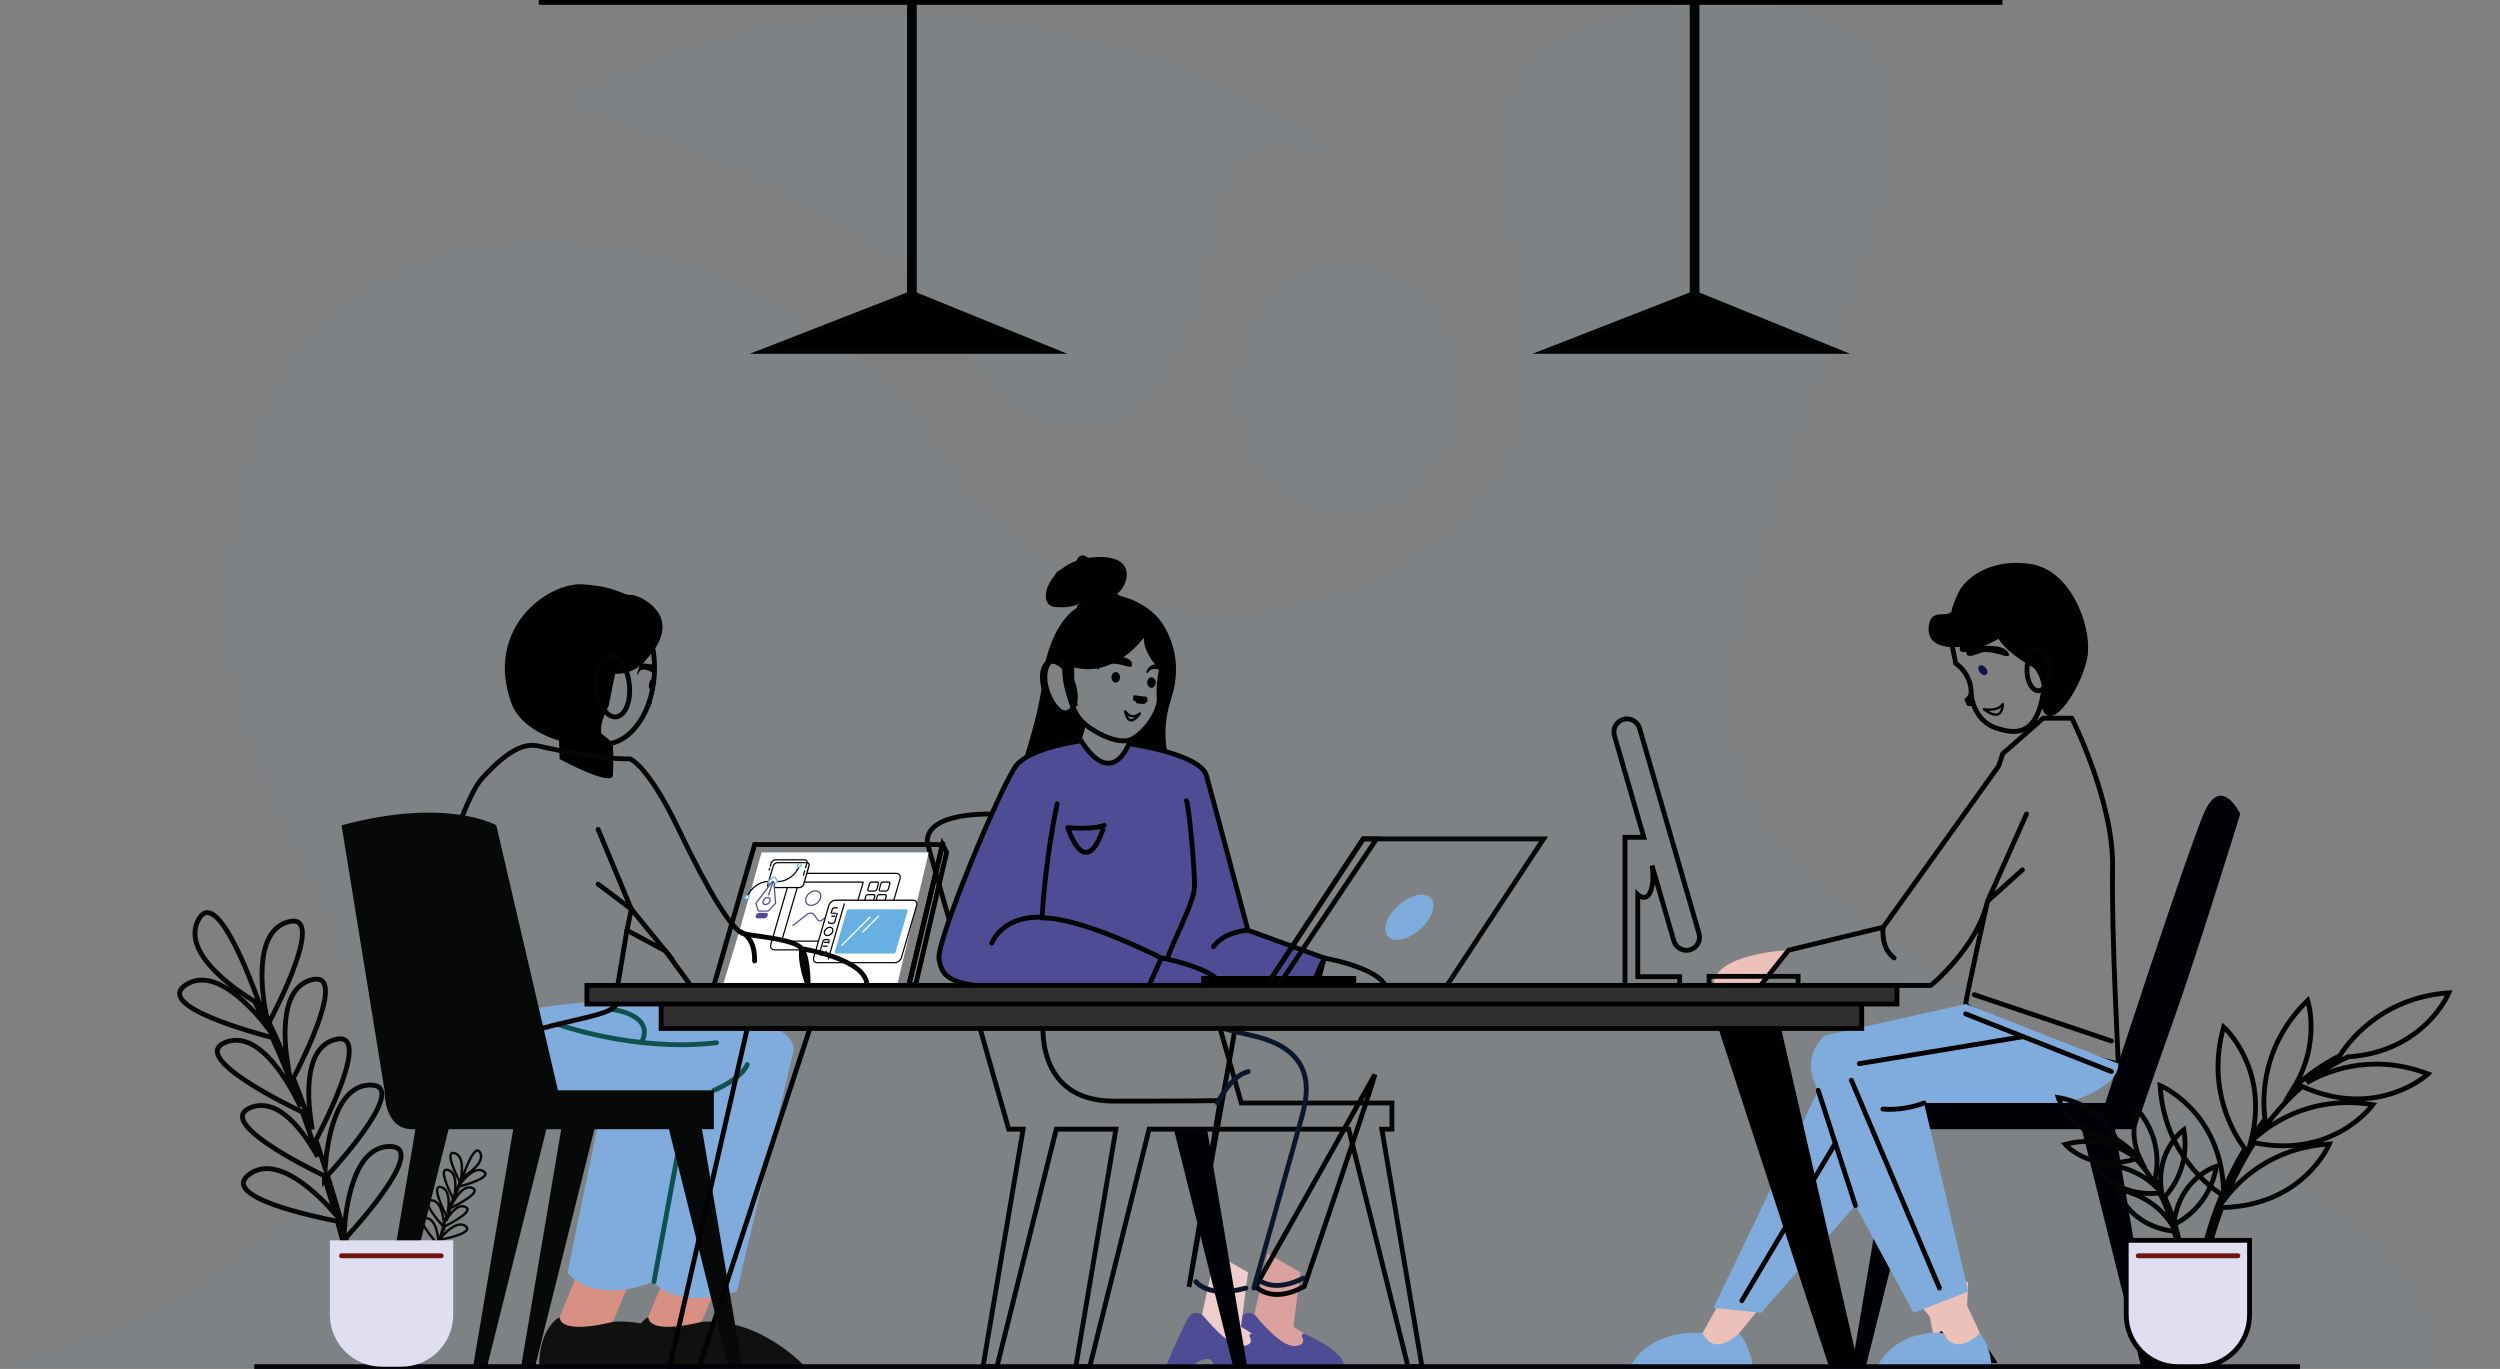 <svg width="515" height="282" viewBox="0 0 515 282" fill="none" xmlns="http://www.w3.org/2000/svg">
<rect x="0" y="0" width="515" height="282" fill="#808080" stroke="none"/>
<g opacity="0.3" clip-path="url(#clip0_5893_33151)">
<g opacity="0.2">
<path d="M277.837 105.978C290.783 105.978 301.278 94.37 301.278 80.051C301.278 65.733 290.783 54.125 277.837 54.125C264.891 54.125 254.396 65.733 254.396 80.051C254.396 94.37 264.891 105.978 277.837 105.978Z" fill="#7FACDC"/>
<path d="M116.033 21.394C116.033 21.394 180.253 39.42 195.83 67.935C211.417 96.451 236.628 93.153 245.062 67.935C253.496 42.717 250.615 24.758 270.644 31.131C290.683 37.505 200.622 -27.726 116.033 21.394Z" fill="#7FACDC"/>
<path d="M0.019 280.999C0.019 280.999 71.062 267.057 72.462 217.882C73.863 168.707 32.844 161.825 50.602 95.321C68.361 28.818 159.902 40.481 195.829 95.034C231.755 149.586 303.248 123.604 312.672 88.372C322.097 53.14 278.787 0.147 359.364 1.01C439.941 1.885 333.302 118.304 362.155 166.395C391.008 214.485 501.999 237.767 501.999 280.999C501.999 280.999 -3.943 280.999 0.019 280.999Z" fill="#7FACDC"/>
</g>
</g>
<g clip-path="url(#clip1_5893_33151)">
<path d="M398.776 277.511L396.01 263.721L405.443 264.087L404.912 276.668L398.776 277.511Z" fill="#ECC1BA"/>
<path d="M396.01 280.809H411.497C411.497 280.809 402.119 263.419 396.01 280.809Z" fill="black"/>
<path d="M284.66 232.614H286.739V227.217H255.709L238.784 167.678C238.784 167.678 219.936 167.678 204.302 167.678C188.668 167.678 191.168 174.147 191.168 174.147L207.791 232.605H210.768L202.498 281.533H205.373L217.6 232.605H229.882L221.612 281.533H224.487L236.714 232.605H277.827L290.054 281.533H292.93L284.66 232.614Z" stroke="#060607" stroke-miterlimit="10"/>
<path d="M216.224 136.331C214.667 136.899 214.264 139.694 215.317 142.562C216.37 145.43 218.486 147.299 220.034 146.731C220.079 146.712 220.125 146.685 220.18 146.667C220.272 146.621 220.354 146.566 220.437 146.511C221.636 145.64 221.893 143.148 220.959 140.573C220.95 140.555 220.94 140.528 220.94 140.509C220.363 138.933 219.466 137.66 218.513 136.927C217.744 136.322 216.929 136.074 216.224 136.331Z" stroke="black" stroke-miterlimit="10"/>
<path d="M239.424 137.185C239.424 137.185 238.517 140.712 238.792 143.598C239.067 146.485 235.824 151.002 233.049 152.312C230.274 153.622 224.697 150.571 222.682 148.391C220.667 146.21 219.357 140.749 219.321 138.293C219.284 135.838 223.204 126.18 230.164 127.481C237.125 128.792 240.761 131.165 239.424 137.185Z" stroke="black" stroke-miterlimit="10"/>
<path d="M239.617 138.824C239.617 138.824 239.461 138.009 238.151 137.835C236.658 137.633 236.466 138.861 236.228 138.705C235.99 138.55 236.411 137.019 237.95 136.864C239.479 136.708 239.992 138.091 239.617 138.824Z" fill="black"/>
<path d="M232.308 137.294C232.308 137.294 228.05 135.864 226.731 137.385C225.412 138.916 226.19 137.138 226.859 136.368C228.196 134.838 230.092 135.644 231.448 135.415C231.722 135.37 233.105 135.901 233.169 136.57C233.243 137.248 233.188 137.541 232.308 137.294Z" fill="black"/>
<path d="M235.111 143.405L234.873 143.378L233.765 143.24L233.692 143.231C233.591 143.222 233.49 143.286 233.481 143.387L233.389 144.148C233.38 144.248 233.454 144.34 233.554 144.358L233.628 144.368C233.628 144.368 234.021 144.487 234.049 144.743C234.049 144.743 234.021 144.871 234.47 144.926C234.562 144.936 234.626 144.945 234.681 144.954L235.533 145C235.981 145.055 236.082 144.661 236.082 144.661L236.155 144.67C236.256 144.679 236.357 144.615 236.366 144.514L236.348 143.726C236.348 143.726 236.293 143.543 236.027 143.515L235.111 143.405Z" fill="black"/>
<path d="M230.723 139.528C230.723 140.124 230.329 140.61 229.844 140.61C229.359 140.61 228.965 140.124 228.965 139.528C228.965 138.933 229.359 138.447 229.844 138.447C230.329 138.447 230.723 138.933 230.723 139.528Z" fill="black"/>
<path d="M238.079 140.611C238.079 141.206 237.685 141.692 237.2 141.692C236.714 141.692 236.32 141.206 236.32 140.611C236.32 140.015 236.714 139.529 237.2 139.529C237.685 139.529 238.079 140.015 238.079 140.611Z" fill="black"/>
<path d="M231.797 146.549C231.797 146.549 233.006 148.491 234.81 146.979C234.81 146.979 232.566 150.425 231.797 146.549Z" stroke="black" stroke-width="0.5" stroke-miterlimit="10" stroke-linecap="round" stroke-linejoin="round"/>
<path d="M223.672 149.305C223.287 148.994 222.948 148.682 222.683 148.389C222.234 147.903 221.822 147.253 221.446 146.51C221.364 146.575 221.281 146.62 221.19 146.666C221.144 146.694 221.098 146.712 221.043 146.73C219.486 147.298 217.371 145.438 216.327 142.561C215.273 139.693 215.676 136.899 217.233 136.331C217.755 136.138 218.351 136.23 218.937 136.532C219.102 144.824 222.216 145.484 222.216 145.484C221.08 144.586 221.291 137.494 221.291 137.494C229.817 139.638 235.633 131.337 235.633 131.337C235.505 134.874 239.196 138.227 239.196 138.227C238.948 139.492 238.61 141.682 238.793 143.597C239.068 146.446 235.908 150.881 233.16 152.246C233.142 152.31 233.133 152.365 233.114 152.43V152.439C233.114 152.439 232.565 153.053 232.034 154.125C231.924 154.345 231.814 154.592 231.713 154.858C232.272 153.978 232.556 153.199 232.556 153.199C232.556 153.199 236.476 153.749 240.441 154.894C239.736 151.632 240.112 147.445 241.156 144.302C242.594 139.941 243.015 134.81 240.02 129.358C237.025 123.906 230.669 122.761 230.669 122.761L230.129 122.284C232.29 120.91 234.745 114.129 225.339 114.789C215.933 115.449 213.112 124.685 217.371 125.042C221.63 125.4 222.545 124.025 222.545 124.025L223.544 124.447C217.966 126.123 215.09 134.938 214.678 140.692C214.385 144.66 212.251 152.081 210.941 156.305C214.962 153.612 222.738 152.594 222.738 152.594C223.232 151.073 223.525 150.066 223.672 149.305Z" fill="black"/>
<path d="M230.121 122.295C230.121 122.295 229.709 122.249 229.067 122.24C228.399 120.847 225.184 114.424 223.023 114.424C222.702 114.424 222.244 114.561 221.896 115.203C221.594 115.762 221.548 116.385 221.759 117.035C221.915 117.53 222.226 118.016 222.62 118.492C221.246 117.869 219.909 117.411 218.956 117.411C218.407 117.411 217.976 117.557 217.702 117.851C217.427 118.135 217.308 118.538 217.326 119.051C217.445 121.791 221.374 122.56 225.047 122.67C224.076 122.936 223.16 123.367 222.528 124.035C220.394 126.344 223.526 124.457 223.526 124.457C223.526 124.457 225.926 123.018 230.661 122.78L230.121 122.295ZM222.446 116.806C222.29 116.339 222.318 115.927 222.528 115.533C222.739 115.139 222.949 115.139 223.023 115.139C224.177 115.139 226.338 118.538 227.794 121.314C227.062 120.856 225.99 120.205 224.799 119.564C223.719 118.721 222.757 117.75 222.446 116.806ZM218.05 119.005C218.04 118.703 218.095 118.474 218.224 118.336C218.361 118.19 218.608 118.116 218.965 118.116C220.284 118.116 222.501 119.133 224.451 120.187C225.358 120.884 226.32 121.488 227.098 121.937C226.796 121.946 226.476 121.956 226.109 121.956C223.719 121.956 218.159 121.672 218.05 119.005Z" fill="black"/>
<path d="M270.214 275.651L266.441 273.314L267.878 262.099L261.165 258.26L258.115 272.105L257.145 276.072L266.45 277.822L266.459 277.785C266.889 277.932 267.347 278.088 267.823 278.244C270.333 279.068 270.214 275.651 270.214 275.651Z" fill="#DBA19E"/>
<path d="M250.918 281.541C250.918 281.541 253.62 275.027 255.561 271.453C256.221 270.244 257.879 270.088 258.749 271.151C260.818 273.652 264.5 277.611 266.918 277.272C268.667 277.024 268.667 276.19 268.237 275.421C268.008 275.027 268.393 274.569 268.805 274.761C271.708 276.099 276.938 278.884 276.938 281.541H262.266C261.487 281.541 260.663 281.138 260.434 280.396C260.406 280.314 260.351 280.222 260.26 280.149C259.628 279.608 257.54 280.213 256.212 281.541H250.918Z" fill="#4E4C94"/>
<path d="M259.425 275.651L255.651 273.314L257.089 262.099L250.376 258.26L247.326 272.105L246.355 276.072L255.661 277.822L255.67 277.785C256.1 277.932 256.558 278.088 257.034 278.244C259.544 279.068 259.425 275.651 259.425 275.651Z" fill="#EFCDCA"/>
<path d="M240.129 281.541C240.129 281.541 242.831 275.027 244.772 271.453C245.432 270.244 247.089 270.088 247.96 271.151C250.029 273.652 253.711 277.611 256.129 277.272C257.878 277.024 257.878 276.19 257.448 275.421C257.219 275.027 257.604 274.569 258.016 274.761C260.919 276.099 266.149 278.884 266.149 281.541H251.476C250.698 281.541 249.874 281.138 249.645 280.396C249.617 280.314 249.562 280.222 249.471 280.149C248.839 279.608 246.751 280.213 245.423 281.541H240.129Z" fill="#4E4C94"/>
<path d="M222.719 152.605C222.719 152.605 212.379 153.952 209.384 157.663C206.389 161.383 192.725 194.112 193.439 197.594C194.163 201.076 194.639 203.587 212.141 203.587L210.822 209.946H254.692L253.016 203.468H271.178L272.799 197.356L257.073 191.629C257.073 191.629 249.792 164.26 248.528 159.762C247.264 155.263 232.565 153.21 232.565 153.21C232.565 153.21 229.121 162.639 222.719 152.605Z" fill="#4E4C94" stroke="#030303" stroke-miterlimit="10"/>
<path d="M217.773 165.578C215.153 178.158 214.668 189.099 214.668 189.099C222.865 188.943 239.231 197.354 239.231 197.354" stroke="black" stroke-miterlimit="10" stroke-linecap="round" stroke-linejoin="round"/>
<path d="M244.388 164.982C244.864 165.34 246.183 179.368 246.064 182.731C245.945 186.084 241.274 194.605 240.551 197.363" stroke="black" stroke-miterlimit="10" stroke-linecap="round" stroke-linejoin="round"/>
<path d="M204.301 194.303C204.301 194.303 206.352 188.577 214.668 188.971" stroke="black" stroke-miterlimit="10" stroke-linecap="round" stroke-linejoin="round"/>
<path d="M257.064 191.627C257.064 191.627 252.384 191.774 249.957 195.017" stroke="black" stroke-miterlimit="10" stroke-linecap="round" stroke-linejoin="round"/>
<path d="M219.934 170.498C219.934 170.498 225.163 170.974 227.462 170.021C227.462 170.012 224.247 182.245 219.934 170.498Z" stroke="black" stroke-miterlimit="10" stroke-linecap="round" stroke-linejoin="round"/>
<path d="M258.666 265.019L258.669 265.022C258.673 265.027 258.681 265.035 258.692 265.046C258.714 265.069 258.75 265.104 258.799 265.15C258.897 265.24 259.049 265.37 259.255 265.515C259.667 265.807 260.29 266.161 261.126 266.398C262.756 266.86 265.261 266.895 268.669 265.008L268.766 264.722L269.215 263.402C269.603 262.263 270.157 260.633 270.824 258.669C272.157 254.742 273.94 249.482 275.738 244.146C277.535 238.81 279.348 233.4 280.742 229.175C281.438 227.062 282.03 225.246 282.462 223.885C282.9 222.506 283.163 221.628 283.216 221.362L258.666 265.019ZM258.666 265.019L258.666 265.019L258.665 265.018L258.665 265.018L258.666 265.019ZM244.934 265.118L251.265 227.307L251.366 226.708L250.758 226.724L250.758 226.724L250.758 226.724L250.756 226.724L250.747 226.725L250.711 226.726L250.556 226.729C250.414 226.732 250.192 226.736 249.87 226.741C249.227 226.752 248.19 226.765 246.612 226.779C243.456 226.807 238.141 226.834 229.506 226.834C225.275 226.834 222.281 225.771 220.157 224.214C218.031 222.655 216.736 220.571 215.955 218.465C215.173 216.356 214.912 214.238 214.849 212.641C214.817 211.844 214.835 211.18 214.86 210.718C214.866 210.62 214.872 210.532 214.877 210.453H254.698L244.934 265.118Z" stroke="black"/>
<path d="M258.292 265.341C258.292 265.341 266.919 234.765 268.238 229.845C269.557 224.925 271.114 216.413 258.292 213.416C245.47 210.42 237.557 207.9 237.557 207.9" stroke="#09162B" stroke-miterlimit="10" stroke-linecap="round" stroke-linejoin="round"/>
<path d="M250.773 227.216C250.773 227.216 253.585 221.572 257.139 220.738" stroke="#09162B" stroke-miterlimit="10" stroke-linecap="round" stroke-linejoin="round"/>
<path d="M246.348 264.021C246.348 264.021 248.83 267.503 256.669 265.341" stroke="#09162B" stroke-miterlimit="10" stroke-linecap="round" stroke-linejoin="round"/>
<path d="M259.895 264.023C259.895 264.023 262.844 266.185 268.476 263.299" stroke="#09162B" stroke-miterlimit="10" stroke-linecap="round" stroke-linejoin="round"/>
<path d="M236.715 202.991L239.233 197.355C239.233 197.355 249.748 199.151 251.817 202.991H236.715Z" stroke="black" stroke-miterlimit="10"/>
<path d="M270.273 202.991L272.792 197.355C272.792 197.355 283.306 199.151 285.376 202.991H270.273Z" stroke="black" stroke-miterlimit="10"/>
<path d="M248.649 232.613L256.919 281.542H254.043L241.816 232.613H248.649Z" fill="#000106"/>
<path d="M187.212 202.991L194.163 173.973H155.459L147.061 202.991H187.212Z" stroke="#020302" stroke-miterlimit="10"/>
<path d="M152.281 191.912L156.888 175.594H191.316L184.85 202.752H148.984L152.281 191.912Z" fill="white"/>
<path d="M194.162 173.973L195.005 175.594L188.649 202.753L187.211 202.991L194.162 173.973Z" stroke="black" stroke-miterlimit="10"/>
<path d="M447.82 209.944C452.61 196.512 461.485 167.677 461.485 167.677C461.485 167.677 457.528 159.22 453.938 167.677C450.339 176.134 433.689 227.216 433.689 227.216H389.654V232.613H389.755L381.484 281.541H384.36L396.587 232.613H428.844L441.07 281.541H443.946L435.676 232.613H439.916C439.907 232.613 443.03 223.377 447.82 209.944Z" fill="#000106"/>
<path d="M407.87 274.615L402.659 263.537L396.184 269.575L400.314 274.615C400.314 274.615 402.97 282.037 407.87 274.615Z" fill="#ECC1BA"/>
<path d="M386.65 281.541H410.243C410.243 281.541 410.225 277.61 407.862 274.614C407.862 274.614 402.825 279.828 400.315 274.614C400.315 274.614 391.147 273.359 386.65 281.541Z" fill="#7FACDC"/>
<path d="M401.98 132.208L402.878 136.652C402.878 136.652 405.91 138.586 406.047 142.379C406.184 146.172 408.318 149.068 411.359 150.03C414.39 150.992 419.006 152.027 420.664 144.102C422.322 136.167 421.214 131.549 419.354 129.762C417.486 127.966 405.012 121.965 401.98 132.208Z" stroke="black" stroke-miterlimit="10"/>
<path d="M405.654 140.299C405.654 140.299 406.982 144.129 406.597 145.302C406.597 145.302 405.837 145.677 405.15 145.302L404.646 143.991C404.656 144.001 406.167 143.387 405.654 140.299Z" fill="black"/>
<path d="M412.302 134.92C412.302 134.92 409.536 133.986 408.144 134.453C406.752 134.92 405.305 135.589 405.094 134.618C404.884 133.647 407.475 131.915 407.549 132.51C407.622 133.106 407.475 133.179 407.475 133.179C407.475 133.179 412.073 132.51 413.474 134.132C414.857 135.772 412.302 134.92 412.302 134.92Z" fill="black"/>
<path d="M409.061 137.568C409.464 138.054 409.528 138.668 409.199 138.942C408.869 139.208 408.283 139.034 407.88 138.539C407.477 138.054 407.413 137.44 407.742 137.165C408.063 136.899 408.658 137.073 409.061 137.568Z" fill="#12124F"/>
<path d="M419.09 137.668C419.09 137.668 413.311 134.489 411.727 131.612C411.727 131.612 402.861 136.468 403.768 133.234C403.768 133.234 396.395 134.315 397.384 128.597C397.934 125.445 400.984 127.205 401.982 126.041C401.982 126.041 402.064 125.024 403.402 122.147C404.73 119.27 409.785 114.973 418.147 116.145C426.509 117.318 430.731 128.552 430.099 134.672C429.467 140.784 421.939 152.732 420.446 145.008C420.446 145.008 421.563 140.848 419.09 137.668Z" fill="black"/>
<path d="M421.388 138.933C421.388 138.933 417.734 138.173 417.478 134.059C417.377 132.373 418.119 127.736 421.086 128.735C424.053 129.743 426.508 138.658 421.388 138.933Z" fill="black"/>
<path d="M408.695 146.099C408.695 146.099 411.516 146.667 412.56 145.045C412.56 145.054 412.679 149.131 408.695 146.099Z" stroke="black" stroke-width="0.5" stroke-miterlimit="10" stroke-linecap="round" stroke-linejoin="round"/>
<path d="M368.432 195.732C368.432 195.732 352.973 196.392 352.973 202.989H362.681L368.432 195.732Z" fill="#ECC1BA"/>
<path d="M426.801 147.941H420.912L412.56 155.272L411.726 157.791L387.941 191.015L368.433 195.743L362.682 203H397.741C397.741 203 407.33 195.184 409.427 185.673C409.427 185.673 405.049 205.281 404.93 206.839C404.811 208.397 430.52 218.293 436.39 219.126C436.39 219.126 434.952 192.206 435.191 178.655C435.438 165.103 426.801 147.941 426.801 147.941Z" stroke="black" stroke-miterlimit="10"/>
<path d="M417.469 167.678L409.428 185.664L416.617 179.186" stroke="#020202" stroke-miterlimit="10" stroke-linecap="round" stroke-linejoin="round"/>
<path d="M387.942 191.006C387.942 191.006 387.31 195.193 390.186 197.346" stroke="#020202" stroke-miterlimit="10" stroke-linecap="round" stroke-linejoin="round"/>
<path d="M406.672 204.906L434.954 214.445" stroke="#020202" stroke-miterlimit="10" stroke-linecap="round" stroke-linejoin="round"/>
<path d="M350.711 274.615L353.999 268.76L362.397 269.584L358.267 274.624C358.267 274.615 353.165 282.174 350.711 274.615Z" fill="#ECC1BA"/>
<path d="M335.793 281.541H361.098C361.098 281.541 360.631 277.61 358.268 274.614C358.268 274.614 353.231 279.828 350.722 274.614C350.712 274.614 340.29 273.359 335.793 281.541Z" fill="#7FACDC"/>
<path d="M396.357 227.217H425.427C425.427 227.217 436.389 224.468 436.389 219.117L404.93 206.83L375.988 213.308C375.988 213.308 370.475 217.385 374.55 224.615L352.973 269.42L362.8 270.447L382.216 248.319L394.205 270.447L405.47 266.049L396.357 227.217Z" fill="#7FACDC"/>
<path d="M382.217 248.317L374.551 224.613" stroke="black" stroke-miterlimit="10" stroke-linecap="round" stroke-linejoin="round"/>
<path d="M404.93 208.863L434.952 220.738" stroke="black" stroke-miterlimit="10" stroke-linecap="round" stroke-linejoin="round"/>
<path d="M396.358 227.217C396.358 227.217 392.584 228.829 387.877 228.472" stroke="black" stroke-miterlimit="10" stroke-linecap="round" stroke-linejoin="round"/>
<path d="M382.996 219.116L416.764 213.545" stroke="black" stroke-miterlimit="10" stroke-linecap="round" stroke-linejoin="round"/>
<path d="M358.816 267.953L378.077 235.518" stroke="black" stroke-miterlimit="10" stroke-linecap="round" stroke-linejoin="round"/>
<path d="M381.383 222.533L399.535 265.341" stroke="black" stroke-miterlimit="10" stroke-linecap="round" stroke-linejoin="round"/>
<path d="M349.996 192.307L337.751 150.03C337.339 148.601 335.837 147.776 334.408 148.188C332.979 148.601 332.155 150.103 332.567 151.533L338.63 172.479H334.747V202.999H346.012V201.204H337.385V184.298C337.385 184.298 339.665 186.461 340.379 182.264C340.599 181.009 340.517 179.625 340.315 178.306L344.812 193.818C345.224 195.248 346.726 196.072 348.155 195.66C349.593 195.229 350.417 193.736 349.996 192.307Z" stroke="#020302" stroke-miterlimit="10"/>
<path d="M370.41 201.131H352.074V202.991H370.41V201.131Z" stroke="#020302" stroke-miterlimit="10"/>
<path d="M279.375 201.057H247.43V203.008H279.375V201.057Z" fill="black"/>
<path d="M260.92 202.99L280.822 172.809H317.978L298.076 202.99H260.92Z" stroke="#060706" stroke-miterlimit="10"/>
<path d="M280.822 172.809L260.92 202.99H263.393L283.578 172.809H280.822Z" stroke="#040504" stroke-miterlimit="10"/>
<path d="M292.536 191.445C290.091 193.616 287.114 194.267 285.896 192.892C284.678 191.518 285.676 188.641 288.122 186.469C290.567 184.298 293.544 183.647 294.762 185.021C295.98 186.396 294.982 189.273 292.536 191.445Z" fill="#7FACDC"/>
<path d="M115.242 271.335L122.67 253.477L132.14 258.03L126.269 272.297L116.918 276.438L115.242 271.335Z" fill="#D79081"/>
<path d="M111.049 281.541H147.601C147.601 281.541 138.25 271.334 126.27 272.296C126.27 272.296 115.72 275.173 115.243 271.334C115.243 271.334 111.049 273.405 111.049 281.541Z" fill="#101010"/>
<path d="M133.516 271.335L140.952 253.477L150.422 258.03L144.543 272.297L135.201 276.438L133.516 271.335Z" fill="#D79081"/>
<path d="M129.32 281.541H165.872C165.872 281.541 156.521 271.334 144.542 272.296C144.542 272.296 133.991 275.173 133.515 271.334C133.515 271.334 129.32 273.405 129.32 281.541Z" fill="#101010"/>
<path d="M180.031 195.667H159.573C158.956 195.667 158.6 195.162 158.782 194.545L162.721 181.026C162.903 180.409 163.547 179.904 164.164 179.904H184.612C185.23 179.904 185.586 180.409 185.404 181.026L181.465 194.545C181.291 195.171 180.648 195.667 180.031 195.667Z" fill="white"/>
<path d="M158.791 195.43C158.608 195.186 158.556 194.856 158.661 194.508L162.599 180.998C162.79 180.328 163.495 179.789 164.164 179.789H184.612C184.943 179.789 185.221 179.919 185.395 180.154C185.578 180.398 185.63 180.728 185.525 181.076L181.596 194.586C181.404 195.256 180.7 195.795 180.031 195.795H159.573C159.243 195.795 158.965 195.664 158.791 195.43ZM164.164 180.041C163.599 180.041 163.008 180.502 162.842 181.067L158.904 194.586C158.826 194.856 158.861 195.099 158.991 195.282C159.121 195.447 159.321 195.543 159.573 195.543H180.031C180.596 195.543 181.187 195.082 181.352 194.517L185.291 180.998C185.369 180.728 185.334 180.485 185.204 180.302C185.073 180.137 184.873 180.041 184.621 180.041H164.164Z" fill="#010201"/>
<path d="M178.71 183.53C178.632 183.435 178.615 183.296 178.658 183.157L178.988 182.026C179.058 181.774 179.319 181.574 179.571 181.574H180.701C180.832 181.574 180.953 181.626 181.023 181.722C181.101 181.818 181.118 181.957 181.075 182.096L180.745 183.226C180.675 183.478 180.414 183.678 180.162 183.678H179.032C178.901 183.687 178.78 183.626 178.71 183.53ZM179.571 181.844C179.432 181.844 179.275 181.965 179.232 182.105L178.901 183.235C178.884 183.296 178.893 183.348 178.919 183.383C178.945 183.426 178.997 183.435 179.032 183.435H180.162C180.301 183.435 180.458 183.313 180.501 183.174L180.832 182.044C180.849 181.983 180.84 181.931 180.814 181.896C180.788 181.852 180.736 181.844 180.701 181.844H179.571Z" fill="#010201"/>
<path d="M181.068 183.53C180.989 183.435 180.972 183.296 181.015 183.157L181.346 182.026C181.415 181.774 181.676 181.574 181.928 181.574H183.059C183.189 181.574 183.311 181.626 183.38 181.722C183.459 181.818 183.476 181.957 183.432 182.096L183.102 183.226C183.033 183.478 182.772 183.678 182.52 183.678H181.389C181.259 183.687 181.137 183.626 181.068 183.53ZM181.92 181.844C181.781 181.844 181.624 181.965 181.581 182.105L181.25 183.235C181.233 183.296 181.242 183.348 181.268 183.383C181.294 183.426 181.346 183.435 181.381 183.435H182.511C182.65 183.435 182.806 183.313 182.85 183.174L183.18 182.044C183.198 181.983 183.189 181.931 183.163 181.896C183.137 181.852 183.085 181.844 183.05 181.844H181.92Z" fill="#010201"/>
<path d="M177.962 186.114C177.884 186.019 177.867 185.88 177.91 185.741L178.24 184.61C178.31 184.358 178.571 184.158 178.823 184.158H179.953C180.084 184.158 180.205 184.21 180.275 184.306C180.353 184.402 180.37 184.541 180.327 184.68L179.997 185.81C179.927 186.062 179.666 186.262 179.414 186.262H178.284C178.145 186.262 178.032 186.21 177.962 186.114ZM178.814 184.419C178.675 184.419 178.519 184.541 178.475 184.68L178.145 185.81C178.127 185.871 178.136 185.923 178.162 185.958C178.188 186.001 178.24 186.01 178.275 186.01H179.405C179.544 186.01 179.701 185.888 179.744 185.749L180.075 184.619C180.092 184.558 180.084 184.506 180.057 184.471C180.031 184.428 179.979 184.419 179.944 184.419H178.814Z" fill="#010201"/>
<path d="M180.32 186.114C180.241 186.019 180.224 185.88 180.267 185.741L180.598 184.61C180.667 184.358 180.928 184.158 181.18 184.158H182.311C182.441 184.158 182.563 184.21 182.632 184.306C182.71 184.402 182.728 184.541 182.684 184.68L182.354 185.81C182.284 186.062 182.024 186.262 181.772 186.262H180.641C180.502 186.262 180.389 186.21 180.32 186.114ZM181.172 184.419C181.033 184.419 180.876 184.541 180.833 184.68L180.502 185.81C180.485 185.871 180.493 185.923 180.52 185.958C180.546 186.001 180.598 186.01 180.633 186.01H181.763C181.902 186.01 182.058 185.888 182.102 185.749L182.432 184.619C182.45 184.558 182.441 184.506 182.415 184.471C182.389 184.428 182.337 184.419 182.302 184.419H181.172Z" fill="#010201"/>
<path d="M179.198 186.867H178.067C177.867 186.867 177.667 187.024 177.607 187.224L177.276 188.354C177.215 188.554 177.328 188.71 177.528 188.71H178.659C178.859 188.71 179.059 188.554 179.119 188.354L179.45 187.224C179.502 187.032 179.389 186.867 179.198 186.867Z" fill="white"/>
<path d="M181.545 186.867H180.415C180.215 186.867 180.015 187.024 179.954 187.224L179.624 188.354C179.563 188.554 179.676 188.71 179.876 188.71H181.006C181.206 188.71 181.406 188.554 181.467 188.354L181.797 187.224C181.858 187.032 181.745 186.867 181.545 186.867Z" fill="white"/>
<path d="M178.442 189.451H177.312C177.112 189.451 176.912 189.608 176.851 189.808L176.52 190.938C176.46 191.138 176.573 191.294 176.773 191.294H177.903C178.103 191.294 178.303 191.138 178.364 190.938L178.694 189.808C178.755 189.608 178.642 189.451 178.442 189.451Z" fill="white"/>
<path d="M180.797 189.451H179.667C179.467 189.451 179.267 189.608 179.206 189.808L178.876 190.938C178.815 191.138 178.928 191.294 179.128 191.294H180.258C180.458 191.294 180.658 191.138 180.719 190.938L181.049 189.808C181.11 189.608 180.997 189.451 180.797 189.451Z" fill="white"/>
<path d="M177.694 192.025H176.563C176.364 192.025 176.164 192.182 176.103 192.382L175.772 193.512C175.711 193.712 175.824 193.869 176.024 193.869H177.155C177.355 193.869 177.555 193.712 177.615 193.512L177.946 192.382C177.998 192.191 177.885 192.025 177.694 192.025Z" fill="white"/>
<path d="M180.049 192.025H178.919C178.719 192.025 178.519 192.182 178.458 192.382L178.128 193.512C178.067 193.712 178.18 193.869 178.38 193.869H179.51C179.71 193.869 179.91 193.712 179.971 193.512L180.301 192.382C180.353 192.191 180.24 192.025 180.049 192.025Z" fill="white"/>
<path d="M160.913 193.945C160.887 193.91 160.878 193.875 160.896 193.832L164.434 181.678C164.452 181.626 164.504 181.582 164.556 181.582H177.823C177.867 181.582 177.901 181.599 177.927 181.634C177.954 181.669 177.962 181.704 177.945 181.747L174.406 193.902C174.389 193.954 174.337 193.997 174.285 193.997H161.017C160.974 193.997 160.939 193.98 160.913 193.945ZM177.658 181.843H164.652L161.183 193.745H174.189L177.658 181.843Z" fill="#010201"/>
<path d="M163.356 190.754C163.382 190.754 163.408 190.745 163.434 190.728L166.372 188.45C166.598 188.276 166.877 188.198 167.129 188.232C167.329 188.259 167.503 188.363 167.616 188.519L168.372 189.58C168.468 189.719 168.624 189.815 168.798 189.841C169.007 189.876 169.233 189.806 169.407 189.667L172.78 187.05C173.006 186.876 173.284 186.798 173.536 186.833C173.736 186.859 173.91 186.963 174.023 187.12L174.223 187.398C174.267 187.459 174.345 187.467 174.397 187.424C174.458 187.38 174.467 187.302 174.423 187.25L174.223 186.972C174.075 186.754 173.841 186.615 173.571 186.581C173.249 186.537 172.902 186.633 172.623 186.85L169.25 189.467C169.128 189.563 168.972 189.606 168.833 189.589C168.755 189.58 168.65 189.545 168.572 189.432L167.816 188.372C167.668 188.154 167.433 188.015 167.164 187.98C166.842 187.937 166.494 188.032 166.216 188.25L163.277 190.528C163.225 190.571 163.208 190.649 163.251 190.71C163.277 190.736 163.312 190.754 163.356 190.754Z" fill="#4D4A99"/>
<path d="M166.07 186.173C165.836 185.851 165.775 185.434 165.905 184.982C166.157 184.104 167.079 183.391 167.957 183.391C168.383 183.391 168.748 183.556 168.974 183.86C169.209 184.182 169.27 184.599 169.139 185.051C168.887 185.929 167.966 186.642 167.088 186.642C166.653 186.642 166.297 186.477 166.07 186.173ZM166.149 185.051C166.044 185.425 166.088 185.764 166.27 186.016C166.444 186.251 166.74 186.381 167.079 186.381C167.853 186.381 168.661 185.755 168.887 184.973C168.992 184.599 168.948 184.26 168.766 184.008C168.592 183.773 168.296 183.643 167.957 183.643C167.183 183.651 166.375 184.277 166.149 185.051Z" fill="#4D4A99"/>
<path d="M188.074 185.449H172.129C171.538 185.449 170.921 185.927 170.747 186.519L167.626 197.247C167.452 197.838 167.791 198.316 168.382 198.316H184.327C184.918 198.316 185.535 197.838 185.709 197.247L188.831 186.519C189.004 185.927 188.665 185.449 188.074 185.449Z" fill="white"/>
<path d="M167.625 198.091C167.451 197.856 167.407 197.543 167.503 197.204L170.624 186.476C170.807 185.832 171.485 185.311 172.128 185.311H188.073C188.395 185.311 188.656 185.432 188.829 185.658C189.003 185.893 189.047 186.206 188.951 186.545L185.83 197.274C185.647 197.917 184.969 198.439 184.326 198.439H168.381C168.059 198.439 167.79 198.317 167.625 198.091ZM172.128 185.58C171.589 185.58 171.024 186.015 170.867 186.554L167.746 197.282C167.668 197.534 167.703 197.769 167.833 197.943C167.955 198.1 168.146 198.186 168.381 198.186H184.326C184.865 198.186 185.43 197.752 185.587 197.213L188.708 186.484C188.786 186.232 188.751 185.997 188.621 185.823C188.499 185.667 188.308 185.58 188.073 185.58H172.128Z" fill="#010201"/>
<path d="M170.624 197.682C170.676 197.682 170.729 197.648 170.746 197.587L174.05 186.241C174.067 186.171 174.032 186.102 173.963 186.085C173.893 186.067 173.824 186.102 173.806 186.171L170.502 197.517C170.485 197.587 170.52 197.656 170.589 197.674C170.607 197.682 170.616 197.682 170.624 197.682Z" fill="#010201"/>
<path d="M184.075 196.431H172.207C172.016 196.431 171.903 196.274 171.964 196.083L174.416 187.676C174.468 187.485 174.668 187.328 174.859 187.328H186.726C186.918 187.328 187.031 187.485 186.97 187.676L184.518 196.083C184.466 196.274 184.266 196.431 184.075 196.431Z" fill="#67B0E1"/>
<path d="M169.832 192.569C169.693 192.378 169.65 192.117 169.728 191.847C169.885 191.326 170.415 190.908 170.945 190.908C171.206 190.908 171.423 191.013 171.563 191.195C171.702 191.386 171.745 191.647 171.667 191.917C171.51 192.438 170.98 192.856 170.45 192.856C170.189 192.856 169.972 192.751 169.832 192.569ZM171.354 191.343C171.267 191.221 171.119 191.16 170.937 191.16C170.519 191.16 170.085 191.499 169.972 191.917C169.919 192.108 169.937 192.282 170.032 192.412C170.119 192.534 170.267 192.595 170.45 192.595C170.867 192.595 171.302 192.256 171.415 191.838C171.476 191.656 171.45 191.473 171.354 191.343Z" fill="#010201"/>
<path d="M171.208 188.267C171.26 188.267 171.313 188.232 171.33 188.171L171.565 187.372C171.599 187.25 171.739 187.146 171.852 187.146H172.478C172.547 187.146 172.608 187.085 172.608 187.015C172.608 186.946 172.547 186.885 172.478 186.885H171.852C171.617 186.885 171.382 187.067 171.321 187.293L171.086 188.093C171.069 188.163 171.104 188.232 171.173 188.25C171.182 188.267 171.199 188.267 171.208 188.267Z" fill="#010201"/>
<path d="M170.93 190.328H171.556C171.79 190.328 172.025 190.145 172.086 189.919L172.59 188.18C172.608 188.111 172.573 188.041 172.503 188.024C172.434 188.007 172.364 188.041 172.347 188.111L171.842 189.85C171.808 189.971 171.669 190.076 171.556 190.076H170.93C170.904 190.076 170.86 190.067 170.834 190.041C170.817 190.015 170.808 189.971 170.825 189.919C170.843 189.85 170.808 189.78 170.738 189.763C170.669 189.745 170.599 189.78 170.582 189.85C170.547 189.971 170.564 190.102 170.634 190.189C170.695 190.276 170.808 190.328 170.93 190.328Z" fill="#010201"/>
<path d="M171.529 188.267H172.155C172.224 188.267 172.285 188.206 172.285 188.136C172.285 188.067 172.224 188.006 172.155 188.006H171.529C171.459 188.006 171.398 188.067 171.398 188.136C171.398 188.215 171.459 188.267 171.529 188.267Z" fill="#010201"/>
<path d="M171.355 188.866H171.981C172.051 188.866 172.111 188.805 172.111 188.736C172.111 188.666 172.051 188.605 171.981 188.605H171.355C171.285 188.605 171.225 188.666 171.225 188.736C171.225 188.814 171.285 188.866 171.355 188.866Z" fill="#010201"/>
<path d="M169.025 196.862H169.651C169.886 196.862 170.12 196.68 170.181 196.454L170.32 195.975C170.338 195.906 170.303 195.836 170.233 195.819C170.164 195.801 170.094 195.836 170.077 195.906L169.938 196.384C169.903 196.506 169.764 196.61 169.651 196.61H169.025C168.955 196.61 168.895 196.671 168.895 196.74C168.895 196.81 168.955 196.862 169.025 196.862Z" fill="#010201"/>
<path d="M168.974 195.95C169.026 195.95 169.078 195.915 169.096 195.854L169.661 193.916C169.695 193.794 169.835 193.69 169.948 193.69H170.574C170.6 193.69 170.643 193.698 170.669 193.724C170.687 193.75 170.695 193.794 170.678 193.846L170.565 194.22C170.547 194.29 170.582 194.359 170.652 194.376C170.721 194.394 170.791 194.359 170.808 194.29L170.921 193.916C170.956 193.794 170.939 193.664 170.869 193.577C170.8 193.49 170.695 193.438 170.574 193.438H169.948C169.713 193.438 169.478 193.62 169.417 193.846L168.852 195.785C168.835 195.854 168.869 195.924 168.939 195.941C168.948 195.95 168.956 195.95 168.974 195.95Z" fill="#010201"/>
<path d="M169.783 194.265H170.617C170.687 194.265 170.748 194.204 170.748 194.134C170.748 194.065 170.687 194.004 170.617 194.004H169.783C169.713 194.004 169.652 194.065 169.652 194.134C169.652 194.213 169.713 194.265 169.783 194.265Z" fill="#010201"/>
<path d="M169.556 195.046H170.391C170.46 195.046 170.521 194.985 170.521 194.916C170.521 194.846 170.46 194.785 170.391 194.785H169.556C169.487 194.785 169.426 194.846 169.426 194.916C169.426 194.994 169.478 195.046 169.556 195.046Z" fill="#010201"/>
<path d="M166.202 177.713H160.133C159.777 177.713 159.394 178.008 159.29 178.365L158.177 182.19C158.073 182.555 158.282 182.842 158.647 182.842H164.707C165.063 182.842 165.446 182.547 165.55 182.19L166.663 178.365C166.767 178.008 166.558 177.713 166.202 177.713Z" fill="white"/>
<path d="M158.142 182.738C158.029 182.581 157.994 182.372 158.055 182.155L159.168 178.33C159.29 177.912 159.716 177.582 160.133 177.582H166.193C166.401 177.582 166.584 177.669 166.697 177.817C166.81 177.973 166.845 178.182 166.784 178.399L165.671 182.225C165.549 182.642 165.123 182.972 164.706 182.972H158.646C158.429 182.972 158.255 182.885 158.142 182.738ZM160.133 177.843C159.829 177.843 159.498 178.104 159.411 178.408L158.298 182.225C158.264 182.364 158.281 182.494 158.342 182.581C158.403 182.668 158.507 182.712 158.638 182.712H164.697C165.002 182.712 165.332 182.451 165.419 182.146L166.532 178.321C166.575 178.182 166.558 178.052 166.488 177.965C166.427 177.878 166.323 177.834 166.193 177.834H160.133V177.843Z" fill="#010201"/>
<path d="M158.454 179.348C158.515 179.348 158.559 179.313 158.576 179.252L158.672 178.93C158.689 178.861 158.654 178.791 158.585 178.774C158.515 178.757 158.446 178.791 158.428 178.861L158.333 179.183C158.315 179.252 158.35 179.322 158.419 179.339C158.428 179.348 158.446 179.348 158.454 179.348Z" fill="#010201"/>
<path d="M165.965 178.869C166.017 178.869 166.069 178.834 166.087 178.774L166.365 177.817C166.426 177.6 166.4 177.391 166.278 177.235C166.165 177.087 165.991 177 165.774 177H159.714C159.296 177 158.87 177.33 158.749 177.748L158.549 178.426C158.531 178.495 158.575 178.565 158.636 178.582C158.705 178.6 158.775 178.565 158.792 178.495L158.992 177.817C159.079 177.513 159.41 177.252 159.714 177.252H165.774C165.904 177.252 166.008 177.296 166.069 177.383C166.139 177.478 166.156 177.6 166.113 177.739L165.834 178.695C165.817 178.765 165.852 178.834 165.921 178.852C165.939 178.861 165.947 178.869 165.965 178.869Z" fill="#010201"/>
<path d="M165.513 180.41C165.565 180.41 165.617 180.375 165.635 180.314L165.895 179.419C165.913 179.349 165.878 179.28 165.808 179.262C165.739 179.245 165.669 179.28 165.652 179.349L165.391 180.245C165.374 180.314 165.409 180.384 165.478 180.401C165.487 180.41 165.504 180.41 165.513 180.41Z" fill="#010201"/>
<path d="M173.451 194.821C173.486 194.821 173.521 194.812 173.538 194.786L179.276 189.048C179.328 188.996 179.328 188.917 179.276 188.865C179.224 188.813 179.146 188.813 179.094 188.865L173.356 194.603C173.303 194.656 173.303 194.734 173.356 194.786C173.382 194.812 173.416 194.821 173.451 194.821Z" fill="white"/>
<path d="M177.693 192.152C177.728 192.152 177.763 192.143 177.78 192.117L181.101 188.796C181.154 188.744 181.154 188.666 181.101 188.613C181.049 188.561 180.971 188.561 180.919 188.613L177.598 191.934C177.546 191.987 177.546 192.065 177.598 192.117C177.624 192.143 177.659 192.152 177.693 192.152Z" fill="white"/>
<path d="M153.896 184.966C153.948 184.966 154 184.932 154.018 184.879C154.6 183.141 156.478 181.723 158.217 181.723H160.338C162.173 181.723 164.172 180.228 164.781 178.394C164.807 178.324 164.764 178.255 164.703 178.228C164.633 178.202 164.564 178.246 164.538 178.307C163.955 180.045 162.077 181.463 160.338 181.463H158.217C156.383 181.463 154.383 182.958 153.774 184.792C153.748 184.862 153.783 184.932 153.853 184.958C153.87 184.958 153.879 184.966 153.896 184.966Z" fill="#010201"/>
<path d="M164.832 178.524C164.632 178.672 164.38 178.672 164.285 178.524C164.18 178.376 164.267 178.124 164.467 177.976C164.667 177.828 164.919 177.828 165.015 177.976C165.119 178.124 165.032 178.367 164.832 178.524Z" fill="white"/>
<path d="M164.442 178.759C164.329 178.742 164.242 178.681 164.181 178.594C164.042 178.385 164.138 178.063 164.39 177.872C164.538 177.759 164.712 177.716 164.859 177.742C164.972 177.759 165.059 177.82 165.12 177.907C165.259 178.116 165.164 178.437 164.912 178.629C164.79 178.715 164.651 178.768 164.52 178.768C164.494 178.759 164.468 178.759 164.442 178.759ZM164.546 178.072C164.39 178.194 164.338 178.368 164.39 178.446C164.407 178.472 164.442 178.489 164.486 178.498C164.564 178.515 164.668 178.481 164.764 178.411C164.92 178.289 164.972 178.116 164.92 178.037C164.903 178.011 164.868 177.994 164.825 177.985C164.816 177.985 164.798 177.985 164.781 177.985C164.703 177.985 164.616 178.02 164.546 178.072Z" fill="#67B0E1"/>
<path d="M154.061 185.098C153.861 185.246 153.608 185.246 153.513 185.098C153.408 184.95 153.487 184.698 153.695 184.55C153.895 184.403 154.147 184.403 154.243 184.55C154.347 184.698 154.26 184.95 154.061 185.098Z" fill="white"/>
<path d="M153.661 185.333C153.556 185.316 153.461 185.255 153.4 185.168C153.261 184.959 153.356 184.646 153.617 184.446C153.765 184.333 153.939 184.29 154.087 184.316C154.2 184.333 154.286 184.394 154.347 184.481C154.486 184.69 154.391 185.011 154.139 185.203C154.017 185.29 153.878 185.342 153.747 185.342C153.721 185.342 153.695 185.342 153.661 185.333ZM153.774 184.655C153.608 184.768 153.565 184.942 153.617 185.029C153.634 185.055 153.669 185.072 153.704 185.081C153.782 185.098 153.887 185.064 153.982 184.994C154.139 184.872 154.191 184.698 154.139 184.62C154.113 184.594 154.087 184.577 154.043 184.568C154.034 184.568 154.017 184.568 154 184.568C153.93 184.559 153.843 184.594 153.774 184.655Z" fill="#67B0E1"/>
<path d="M160.105 181.408L159.662 180.756C159.584 180.643 159.401 180.643 159.262 180.747L158.436 181.356C158.288 181.469 158.228 181.643 158.306 181.756L158.749 182.399C158.827 182.512 159.01 182.521 159.149 182.408L159.975 181.799C160.123 181.695 160.184 181.521 160.105 181.408Z" fill="white"/>
<path d="M158.861 182.617C158.774 182.599 158.696 182.547 158.644 182.477L158.201 181.825C158.088 181.66 158.148 181.408 158.357 181.252L159.183 180.643C159.296 180.565 159.426 180.53 159.548 180.547C159.644 180.565 159.722 180.608 159.774 180.686L160.209 181.33C160.322 181.504 160.261 181.756 160.052 181.904L159.226 182.512C159.14 182.582 159.035 182.617 158.931 182.617C158.913 182.617 158.887 182.617 158.861 182.617ZM159.557 180.826C159.548 180.817 159.522 180.799 159.505 180.799C159.453 180.791 159.392 180.808 159.331 180.852L158.505 181.46C158.409 181.53 158.374 181.634 158.409 181.686L158.853 182.33C158.861 182.347 158.879 182.356 158.905 182.364C158.957 182.373 159.018 182.356 159.079 182.312L159.905 181.704C160 181.634 160.035 181.53 160 181.478L159.557 180.826Z" fill="#67B0E1"/>
<path d="M158.376 187.541L159.706 186.168C159.75 186.107 159.776 186.046 159.767 185.985L159.411 181.69C159.385 181.525 159.15 181.525 159.02 181.69L155.803 185.985C155.759 186.046 155.733 186.107 155.742 186.168L156.159 187.541C156.168 187.62 156.229 187.672 156.316 187.672H158.133C158.22 187.672 158.315 187.62 158.376 187.541ZM157.672 186.324C157.281 186.324 157.063 186.003 157.194 185.611C157.324 185.22 157.75 184.898 158.141 184.898C158.533 184.898 158.75 185.22 158.62 185.611C158.489 186.011 158.063 186.324 157.672 186.324Z" fill="white"/>
<path d="M156.037 187.567L155.619 186.202C155.619 186.194 155.619 186.185 155.611 186.176C155.602 186.08 155.637 185.985 155.698 185.907L158.914 181.612C159.027 181.473 159.201 181.412 159.34 181.455C159.445 181.481 159.523 181.568 159.54 181.681L159.897 185.967C159.914 186.063 159.879 186.159 159.81 186.246L159.801 186.254L158.471 187.628C158.384 187.732 158.254 187.802 158.132 187.802H156.315C156.167 187.802 156.054 187.706 156.037 187.567ZM159.636 185.994L159.28 181.707C159.28 181.699 159.28 181.699 159.271 181.699C159.236 181.69 159.167 181.707 159.123 181.768L155.906 186.063C155.88 186.098 155.872 186.124 155.872 186.141L156.28 187.506C156.28 187.515 156.28 187.524 156.289 187.532C156.289 187.541 156.289 187.55 156.315 187.55H158.132C158.175 187.55 158.236 187.515 158.271 187.472L158.28 187.463L159.61 186.089C159.636 186.046 159.645 186.02 159.636 185.994ZM157.141 186.202C157.019 186.037 156.993 185.811 157.071 185.576C157.219 185.124 157.689 184.776 158.141 184.776C158.367 184.776 158.558 184.863 158.671 185.029C158.793 185.194 158.819 185.42 158.741 185.654C158.593 186.107 158.123 186.454 157.671 186.454C157.445 186.454 157.254 186.367 157.141 186.202ZM158.471 185.168C158.402 185.081 158.288 185.029 158.149 185.029C157.81 185.029 157.436 185.315 157.323 185.654C157.271 185.811 157.28 185.959 157.358 186.054C157.428 186.15 157.541 186.194 157.68 186.194C158.019 186.194 158.393 185.907 158.506 185.568C158.549 185.42 158.541 185.272 158.471 185.168Z" fill="#4C499A"/>
<path d="M157.445 189.174H156.002C155.732 189.174 155.593 188.957 155.68 188.696L155.732 188.531C155.819 188.261 156.106 188.053 156.376 188.053H157.828C158.097 188.053 158.236 188.27 158.149 188.531L158.097 188.696C158.001 188.957 157.715 189.174 157.445 189.174Z" fill="#4C499A"/>
<path d="M158.34 184.454C158.392 184.454 158.444 184.42 158.462 184.367C159.34 181.777 159.34 181.777 159.288 181.707L159.001 181.5L159.079 181.864V181.707L159.053 181.768C159.027 181.872 158.54 183.333 158.21 184.289C158.192 184.35 158.227 184.42 158.296 184.446C158.305 184.454 158.323 184.454 158.34 184.454Z" fill="#4C499A"/>
<path d="M87.045 215.443C87.045 215.443 87.97 227.226 102.349 227.226C116.728 227.226 124.101 227.226 124.101 227.226L116.911 262.118C116.911 262.118 121.408 269.008 134.706 264.033C134.706 264.033 138.306 269.997 151.787 266.057L163.474 216.469C163.474 216.469 164.728 211.75 152.685 209.954C140.641 208.158 127.16 205.877 127.16 205.877C127.16 205.877 85.763 208.882 87.045 215.443Z" fill="#7FACDC"/>
<path d="M134.715 264.022L141.19 229.186" stroke="#0F514F" stroke-miterlimit="10" stroke-linecap="round" stroke-linejoin="round"/>
<path d="M147.061 224.613C147.061 224.613 152.666 222.359 153.939 219.299" stroke="#0F514F" stroke-miterlimit="10" stroke-linecap="round" stroke-linejoin="round"/>
<path d="M125.895 207.91C125.895 207.91 135.136 208.872 132.141 214.8" stroke="#0F514F" stroke-miterlimit="10" stroke-linecap="round" stroke-linejoin="round"/>
<path d="M114.887 211.008C114.887 211.008 130.823 216.78 147.601 214.801" stroke="#0F514F" stroke-miterlimit="10" stroke-linecap="round" stroke-linejoin="round"/>
<path d="M165.159 195.439C165.159 195.439 178.585 197.51 178.585 203.008H166.477C166.477 203.008 164.682 198.555 165.159 195.439Z" stroke="#070808" stroke-miterlimit="10"/>
<path d="M126.262 153.035C126.262 153.035 126.436 157.185 126.262 159.705C126.088 162.225 115.299 156.37 115.299 156.37C115.299 156.37 114.942 149.681 115.299 146.841C115.657 143.991 126.262 153.035 126.262 153.035Z" fill="black"/>
<path d="M124.394 153.292C130.16 153.292 134.835 146.253 134.835 137.569C134.835 128.885 130.16 121.846 124.394 121.846C118.628 121.846 113.953 128.885 113.953 137.569C113.953 146.253 118.628 153.292 124.394 153.292Z" stroke="black" stroke-miterlimit="10"/>
<path d="M133.267 135.699C133.267 135.699 131.206 138.897 126.71 138.814L125.363 145.466C125.363 145.466 122.506 150.341 124.557 152.604C126.609 154.867 108.557 154.189 105.233 144.568C99.948 129.294 112.843 119.93 120.042 120.379C127.232 120.828 128.34 122.715 129.869 122.541C131.39 122.349 141.528 126.738 133.267 135.699Z" fill="black"/>
<path d="M125.593 135.077C123.707 135.279 122.48 138.257 122.846 141.739C123.212 145.22 125.044 147.878 126.921 147.676C126.986 147.667 127.041 147.648 127.096 147.639C127.205 147.612 127.324 147.584 127.425 147.539C129.001 146.906 129.971 144.212 129.66 141.088C129.66 141.06 129.66 141.033 129.651 141.006C129.449 139.091 128.808 137.432 127.956 136.351C127.279 135.48 126.445 134.986 125.593 135.077Z" stroke="#020302" stroke-miterlimit="10"/>
<path d="M419.787 133.833C418.52 133.851 417.521 135.754 417.55 138.091C417.579 140.428 418.633 142.307 419.894 142.289C419.937 142.287 419.975 142.278 420.012 142.275C420.086 142.264 420.167 142.253 420.237 142.229C421.323 141.905 422.134 140.175 422.12 138.079C422.121 138.06 422.123 138.042 422.119 138.023C422.103 136.738 421.779 135.596 421.279 134.825C420.882 134.204 420.358 133.824 419.787 133.833Z" stroke="#020302" stroke-miterlimit="10"/>
<path d="M134.32 142.443C134.32 142.443 133.927 144.34 134.32 144.652L133.771 145.998H133.203L134.32 142.443Z" fill="black"/>
<path d="M134.687 138.733C134.687 138.733 132.26 137.065 131.619 138.504C130.977 139.942 131.307 138.229 131.628 137.505C132.278 136.066 133.368 136.973 134.101 136.827C134.247 136.799 135.044 137.404 135.117 138.073C135.2 138.742 135.19 139.035 134.687 138.733Z" fill="black"/>
<path d="M134.568 141.042C134.476 141.628 134.22 142.077 133.972 142.05C133.734 142.013 133.606 141.509 133.698 140.913C133.789 140.327 134.046 139.878 134.293 139.905C134.531 139.942 134.659 140.446 134.568 141.042Z" fill="black"/>
<path d="M165.158 195.44C163.72 193.406 155.45 192.92 153.169 192.324C150.889 191.729 146.099 184.05 139.743 170.737C133.386 157.424 129.732 156.315 129.732 156.315C122.955 156.517 110.975 153.685 110.975 153.685C108.301 153.099 104.986 154.07 99.234 160.429C93.482 166.788 83.17 207.791 85.093 213.069C87.007 218.346 95.882 216.789 107.504 213.069C119.127 209.349 127.644 209.229 127.159 205.876C127.067 205.262 127.113 204.245 127.241 202.999H142.857H166.467C166.477 202.99 166.596 197.474 165.158 195.44ZM129.146 191.628C129.659 189.108 130.062 187.276 130.062 187.276L137.096 195.907L129.146 191.628Z" stroke="#060607" stroke-miterlimit="10"/>
<path d="M127.25 202.991L129.146 191.629" stroke="black" stroke-miterlimit="10" stroke-linecap="round" stroke-linejoin="round"/>
<path d="M137.096 195.908L142.27 202.991" stroke="black" stroke-miterlimit="10" stroke-linecap="round" stroke-linejoin="round"/>
<path d="M152.418 191.932C152.418 191.932 155.569 192.683 155.449 197.961" stroke="black" stroke-miterlimit="10" stroke-linecap="round" stroke-linejoin="round"/>
<path d="M123.211 170.857L130.062 187.286L123.211 182.128" stroke="black" stroke-miterlimit="10" stroke-linecap="round" stroke-linejoin="round"/>
<path d="M144.614 232.612H147.059V224.613H114.94L102.237 170.013C102.237 170.013 92.171 164.139 70.356 170.013L79.221 224.613C79.221 224.613 78.992 232.612 84.863 232.612H85.586L77.316 281.541H80.192L92.419 232.612H105.726L97.456 281.541H100.332L112.558 232.612H115.617L107.347 281.541H110.223L122.45 232.612H137.8L150.026 281.541H152.902L144.614 232.612Z" fill="#070808"/>
<path d="M383.509 205.867H136.189V211.86H383.509V205.867Z" fill="#2F2F2F" stroke="black" stroke-miterlimit="10"/>
<path d="M390.78 202.99H120.902V206.829H390.78V202.99Z" fill="#2F2F2F" stroke="black" stroke-miterlimit="10"/>
<path d="M153.939 211.859L137.957 281.542H144.066L166.834 211.859H153.939Z" stroke="#020302" stroke-miterlimit="10"/>
<path d="M366.905 211.859L382.886 281.542H376.778L354 211.859H366.905Z" fill="black"/>
<path d="M52.379 281.541H473.786" stroke="#000106" stroke-miterlimit="10"/>
<path d="M87.719 250.925C89.83 250.984 90.259 254.659 90.345 256.012C90.396 255.827 90.448 255.629 90.506 255.422C90.482 255.428 90.466 255.428 90.466 255.428C90.466 255.428 90.488 255.4 90.524 255.354C90.741 254.578 91.006 253.66 91.316 252.653C90.427 251.664 86.543 247.201 88.846 247.263C90.881 247.318 91.353 250.733 91.46 252.192C91.627 251.658 91.807 251.104 91.996 250.536C91.533 249.642 88.621 243.878 90.914 244.568C92.818 245.139 92.474 248.403 92.212 249.902C92.553 248.91 92.925 247.884 93.324 246.861C92.708 245.659 90.101 240.355 92.306 241.016C94.082 241.548 93.903 244.435 93.656 246.033C94.003 245.183 94.368 244.345 94.749 243.538C94.308 242.685 91.359 236.866 93.662 237.558C95.73 238.179 95.145 241.984 94.892 243.239C95.048 242.914 95.209 242.596 95.371 242.287C95.751 241.193 97.871 235.327 98.919 237.465C99.897 239.456 96.635 241.656 95.608 242.284C95.34 242.79 95.081 243.316 94.829 243.857C95.754 242.648 97.905 240.228 99.59 241.273C101.588 242.515 95.703 244.141 94.56 244.441C93.957 245.785 93.4 247.198 92.897 248.582C93.397 247.494 95.206 243.937 97.268 244.713C99.605 245.591 93.275 248.644 92.791 248.876C92.465 249.788 92.163 250.681 91.889 251.534C92.678 250.091 94.155 247.983 95.791 248.601C97.942 249.411 92.757 252.056 91.536 252.656C91.52 252.705 91.505 252.755 91.49 252.804C91.49 252.832 91.49 252.847 91.49 252.847C91.49 252.847 91.487 252.844 91.478 252.835C91.243 253.602 91.033 254.316 90.853 254.952C91.788 253.861 94.201 251.367 95.876 252.566C97.75 253.908 92.056 255.119 90.731 255.379C90.305 256.905 90.067 257.888 90.061 257.919C90.049 257.975 89.991 258.012 89.933 257.996C89.93 257.996 89.927 257.993 89.924 257.993C89.873 257.975 89.842 257.922 89.854 257.867C89.86 257.842 89.994 257.289 90.238 256.371C89.483 255.53 85.364 250.86 87.719 250.925Z" stroke="#080908" stroke-width="0.5" stroke-miterlimit="10"/>
<path d="M80.102 236.17C72.693 236.371 71.191 249.089 70.888 253.771C70.715 253.13 70.522 252.452 70.321 251.728C70.412 251.746 70.458 251.755 70.458 251.755C70.458 251.755 70.385 251.664 70.257 251.499C69.496 248.814 68.562 245.635 67.472 242.153C70.586 238.735 84.224 223.287 76.146 223.516C69.002 223.708 67.353 235.519 66.978 240.568C66.392 238.726 65.76 236.802 65.091 234.832C66.712 231.744 76.933 211.806 68.883 214.188C62.206 216.158 63.406 227.456 64.331 232.633C63.14 229.197 61.831 225.651 60.429 222.114C62.591 217.954 71.731 199.61 64.001 201.892C57.764 203.734 58.405 213.712 59.266 219.246C58.048 216.305 56.766 213.409 55.429 210.624C56.986 207.674 67.326 187.543 59.248 189.935C51.994 192.079 54.037 205.245 54.934 209.589C54.385 208.471 53.826 207.371 53.258 206.29C51.921 202.506 44.484 182.22 40.802 189.605C37.368 196.495 48.816 204.1 52.416 206.272C53.35 208.022 54.266 209.845 55.145 211.714C51.903 207.536 44.356 199.161 38.44 202.781C31.433 207.078 52.068 212.695 56.079 213.73C58.195 218.385 60.155 223.268 61.913 228.051C60.164 224.286 53.817 211.989 46.572 214.674C38.375 217.716 60.576 228.271 62.279 229.078C63.424 232.23 64.487 235.327 65.448 238.268C62.673 233.283 57.499 225.99 51.756 228.116C44.219 230.91 62.398 240.073 66.685 242.144C66.74 242.318 66.795 242.483 66.84 242.648C66.84 242.748 66.84 242.803 66.84 242.803C66.84 242.803 66.85 242.785 66.877 242.767C67.701 245.424 68.434 247.889 69.075 250.088C65.796 246.313 57.334 237.691 51.454 241.841C44.878 246.487 64.853 250.674 69.496 251.572C70.989 256.85 71.823 260.258 71.85 260.368C71.896 260.57 72.097 260.689 72.299 260.643C72.308 260.643 72.317 260.634 72.326 260.634C72.51 260.57 72.61 260.387 72.564 260.194C72.546 260.112 72.079 258.188 71.218 255.017C73.92 252.094 88.372 235.94 80.102 236.17Z" stroke="#060706" stroke-miterlimit="10"/>
<path d="M82.675 281.541H78.645C72.738 281.541 67.957 276.758 67.957 270.848V255.51H93.363V270.848C93.363 276.758 88.582 281.541 82.675 281.541Z" fill="#E0DEF1"/>
<path d="M70.356 258.689H90.898" stroke="#6D150F" stroke-miterlimit="10" stroke-linecap="round" stroke-linejoin="round"/>
<path d="M439.491 238.194C438.18 236.899 436.692 235.712 434.994 234.711C426.098 233.215 424 226.102 424 226.102C432.12 227.476 435.393 233.5 435.955 234.663C437.892 235.895 439.547 237.368 440.964 238.955C438.267 233.404 440.38 228.658 440.38 228.658C445.732 234.969 444.225 241.742 443.917 242.896C444.397 243.667 444.843 244.436 445.24 245.209C444.122 236.853 449.869 232.727 449.869 232.727C451.187 240.304 447.161 245.25 445.912 246.574C446.469 247.758 446.932 248.911 447.318 249.988C447.522 250.56 447.71 251.12 447.883 251.668C449.181 242.463 456.58 240.258 456.58 240.258C455.244 248.254 449.282 251.555 448.031 252.17C449.413 256.799 449.678 260.403 449.676 260.445C449.683 260.589 449.578 260.716 449.433 260.731L449.427 260.732C449.275 260.74 449.145 260.629 449.137 260.478C449.134 260.444 448.927 257.557 447.888 253.652C438.381 252.506 436.107 245.024 436.107 245.024C442.801 246.102 446.237 250.359 447.555 252.479C447.334 251.737 447.083 250.963 446.802 250.171C446.31 248.801 445.686 247.3 444.907 245.766C435.404 246.735 431.514 239.967 431.514 239.967C438.23 239.54 442.517 242.864 444.308 244.648C443.173 242.612 441.757 240.556 439.98 238.703C430.697 241.717 425.435 235.748 425.435 235.748C432.605 233.815 437.797 236.951 439.491 238.194Z" stroke="#040504" stroke-miterlimit="10"/>
<path d="M475.185 223.04C477.709 220.997 480.535 219.175 483.678 217.718C499.489 216.681 504.462 204.524 504.462 204.524C490.031 205.49 483.208 215.507 482.011 217.458C478.409 219.28 475.243 221.574 472.477 224.11C478.207 214.813 475.387 206.084 475.387 206.084C464.887 216.241 466.276 228.427 466.601 230.524C465.62 231.791 464.709 233.081 463.867 234.358C467.352 219.846 458.073 211.554 458.073 211.554C454.382 224.658 460.509 234.087 462.443 236.637C461.257 238.629 460.231 240.569 459.359 242.391C458.897 243.363 458.468 244.313 458.069 245.25C457.49 228.816 444.976 223.609 444.976 223.609C445.842 237.923 455.654 244.809 457.716 246.103C454.45 254.009 453.33 260.308 453.325 260.382C453.282 260.635 453.445 260.884 453.697 260.936C453.706 260.938 453.706 260.938 453.715 260.94C453.977 260.984 454.218 260.81 454.272 260.549C454.285 260.486 455.173 255.449 457.704 248.749C474.516 248.433 479.858 235.669 479.858 235.669C467.968 236.372 461.194 243.246 458.5 246.742C459.025 245.466 459.595 244.152 460.237 242.806C461.343 240.48 462.705 237.954 464.354 235.394C480.775 238.796 488.8 227.576 488.8 227.576C477.151 225.616 469.059 230.713 465.599 233.527C467.951 230.147 470.803 226.787 474.246 223.829C489.902 230.806 500.188 221.231 500.188 221.231C488.012 216.562 478.368 221.161 475.185 223.04Z" stroke="#020302" stroke-miterlimit="10"/>
<path d="M448.69 281.541H452.72C458.627 281.541 463.408 276.758 463.408 270.848V255.51H438.002V270.848C438.002 276.758 442.783 281.541 448.69 281.541Z" fill="#E0DEF1" stroke="#020302" stroke-miterlimit="10"/>
<path d="M461.008 258.689H440.465" stroke="#6D150F" stroke-miterlimit="10" stroke-linecap="round" stroke-linejoin="round"/>
<path d="M349.08 61.83V0.916" stroke="#020302" stroke-width="2" stroke-miterlimit="10" stroke-linecap="round" stroke-linejoin="round"/>
<path d="M318.326 72.385H378.562L349.081 60.391L318.326 72.385Z" fill="black" stroke="#020302" stroke-miterlimit="10"/>
<path d="M187.852 61.83V0.916" stroke="#020302" stroke-width="2" stroke-miterlimit="10" stroke-linecap="round" stroke-linejoin="round"/>
<path d="M157.098 72.385H217.334L187.852 60.391L157.098 72.385Z" fill="black" stroke="#020302" stroke-miterlimit="10"/>
<path d="M111 0.5H412.5" stroke="black"/>
</g>
<defs>
<clipPath id="clip0_5893_33151">
<rect width="502" height="280" fill="white" transform="translate(0 1)"/>
</clipPath>
<clipPath id="clip1_5893_33151">
<rect width="482" height="282" fill="white" transform="translate(33)"/>
</clipPath>
</defs>
</svg>
